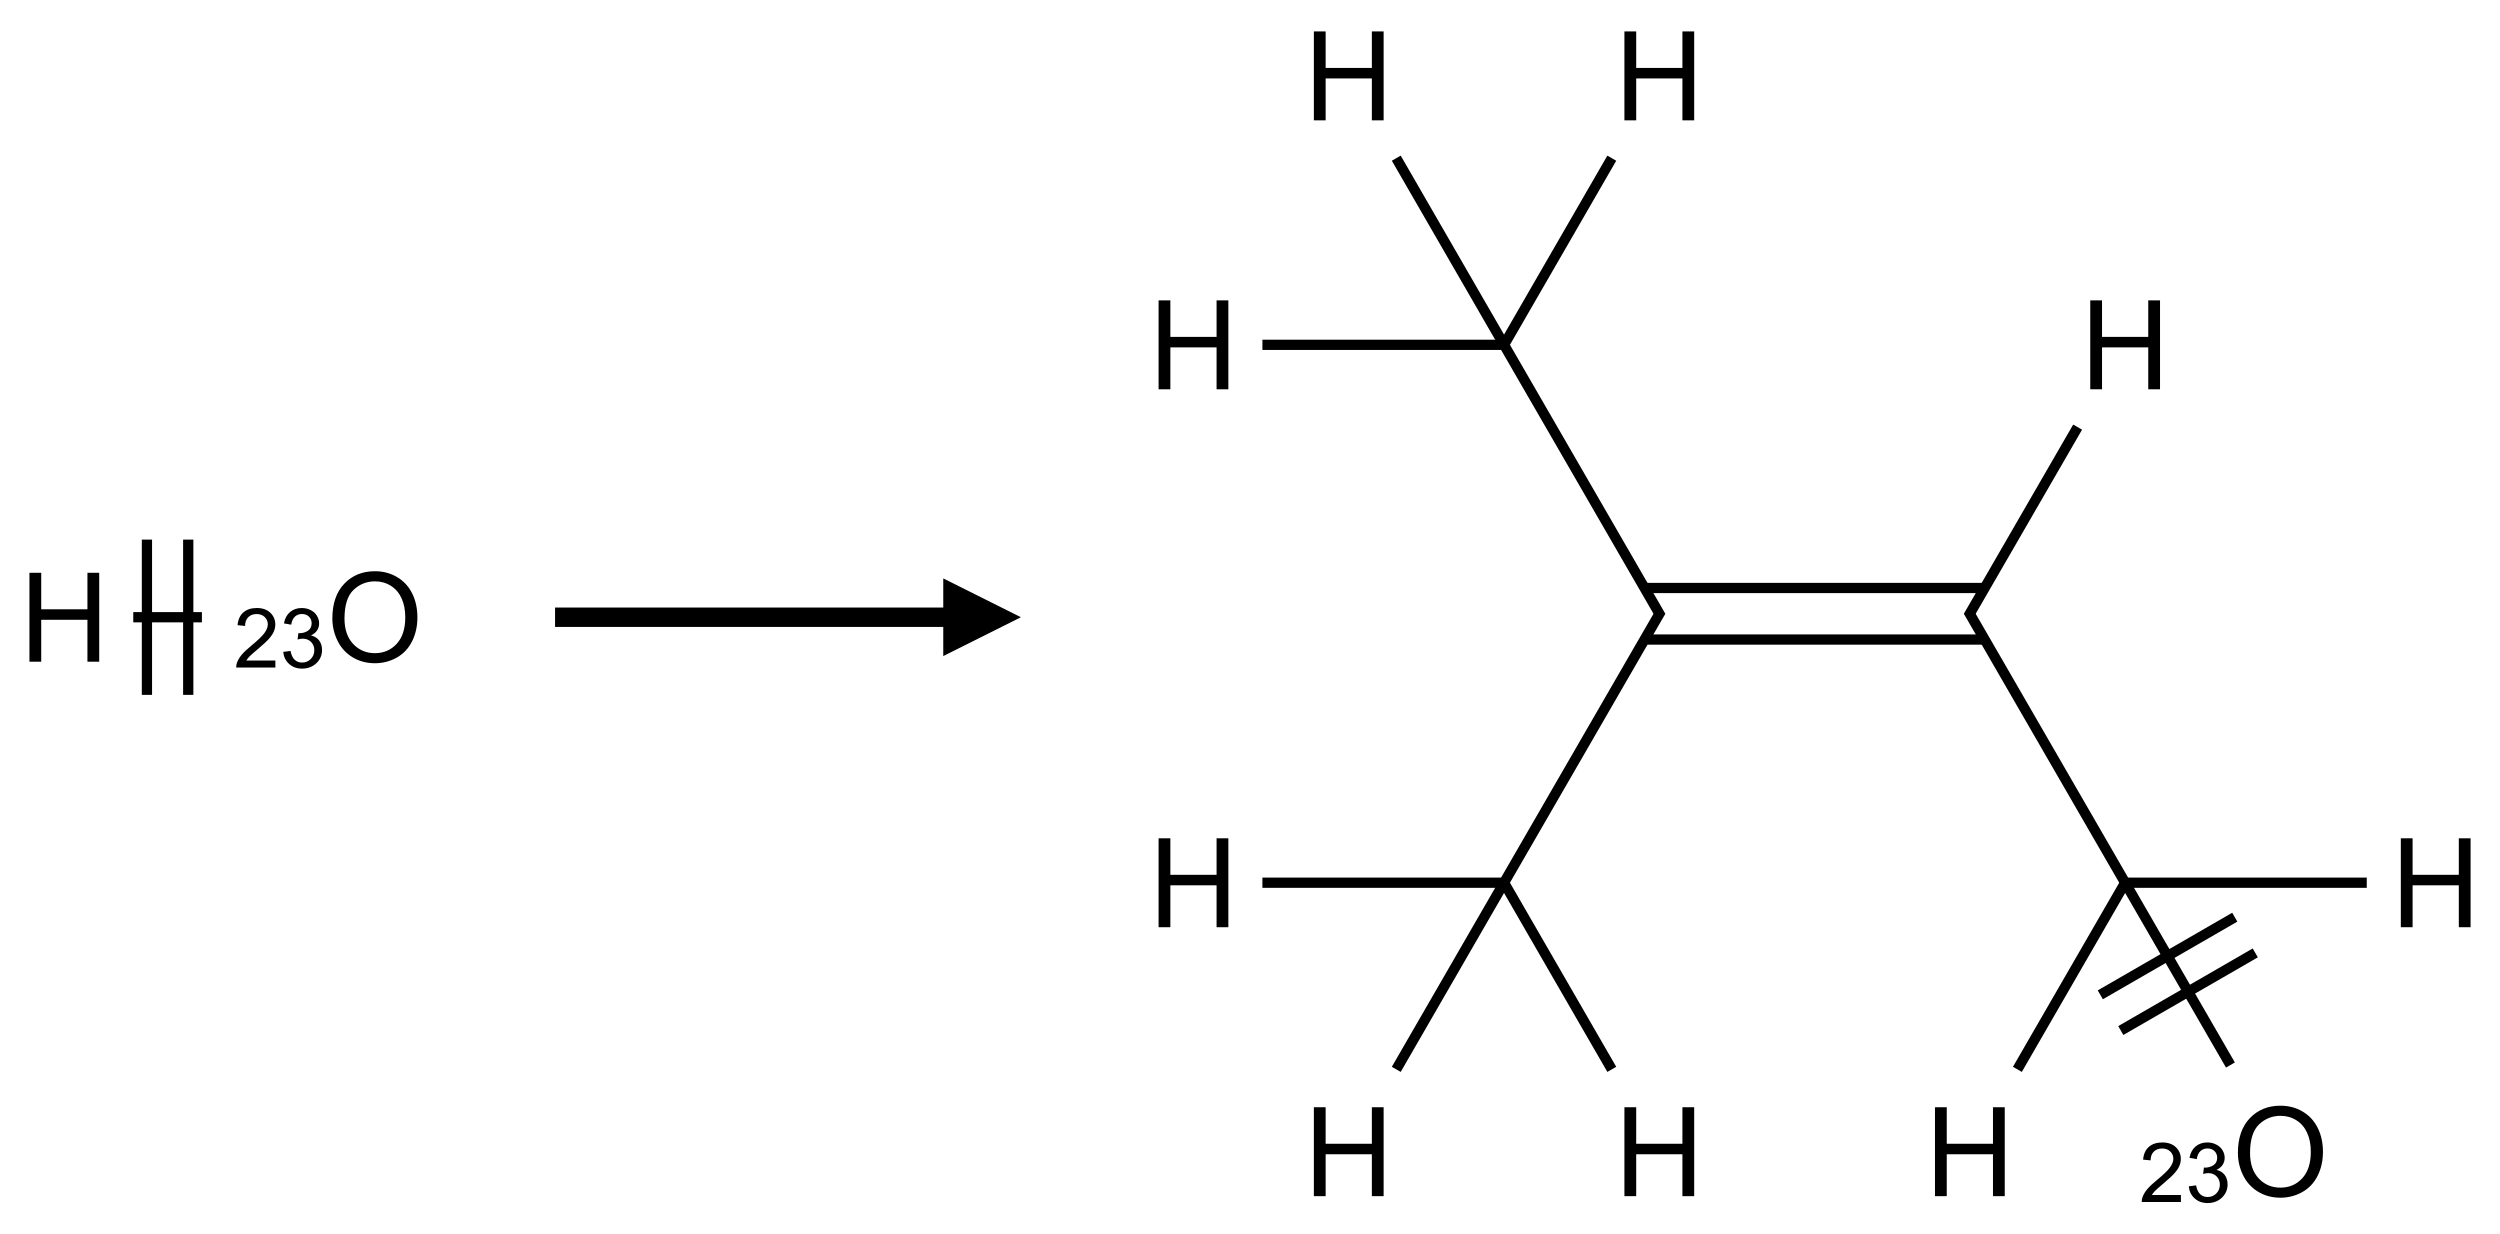 <?xml version="1.0" encoding="UTF-8"?>
<svg xmlns="http://www.w3.org/2000/svg" xmlns:xlink="http://www.w3.org/1999/xlink" width="322" height="159" viewBox="0 0 322 159">
<defs>
<g>
<g id="glyph-0-0">
<path d="M 2 0 L 2 -10 L 10 -10 L 10 0 Z M 2.25 -0.25 L 9.75 -0.25 L 9.75 -9.75 L 2.25 -9.75 Z M 2.25 -0.25 "/>
</g>
<g id="glyph-0-1">
<path d="M 1.281 0 L 1.281 -11.453 L 2.797 -11.453 L 2.797 -6.75 L 8.75 -6.75 L 8.75 -11.453 L 10.266 -11.453 L 10.266 0 L 8.75 0 L 8.75 -5.398 L 2.797 -5.398 L 2.797 0 Z M 1.281 0 "/>
</g>
<g id="glyph-0-2">
<path d="M 0.773 -5.578 C 0.773 -7.48 1.285 -8.969 2.305 -10.043 C 3.324 -11.117 4.645 -11.656 6.258 -11.656 C 7.316 -11.656 8.27 -11.402 9.117 -10.898 C 9.965 -10.395 10.613 -9.688 11.059 -8.785 C 11.504 -7.883 11.727 -6.855 11.727 -5.711 C 11.727 -4.551 11.492 -3.512 11.023 -2.594 C 10.555 -1.676 9.891 -0.984 9.031 -0.512 C 8.172 -0.039 7.246 0.195 6.25 0.195 C 5.172 0.195 4.207 -0.066 3.359 -0.586 C 2.512 -1.105 1.867 -1.816 1.43 -2.719 C 0.992 -3.621 0.773 -4.574 0.773 -5.578 Z M 2.336 -5.555 C 2.336 -4.176 2.707 -3.086 3.449 -2.293 C 4.191 -1.5 5.121 -1.102 6.242 -1.102 C 7.383 -1.102 8.32 -1.504 9.059 -2.305 C 9.797 -3.105 10.164 -4.246 10.164 -5.719 C 10.164 -6.652 10.008 -7.465 9.691 -8.16 C 9.375 -8.855 8.914 -9.395 8.309 -9.777 C 7.703 -10.16 7.02 -10.352 6.266 -10.352 C 5.191 -10.352 4.27 -9.984 3.496 -9.246 C 2.723 -8.508 2.336 -7.277 2.336 -5.555 Z M 2.336 -5.555 "/>
</g>
<g id="glyph-1-0">
<path d="M 1.332 0 L 1.332 -6.668 L 6.668 -6.668 L 6.668 0 Z M 1.5 -0.168 L 6.5 -0.168 L 6.5 -6.5 L 1.5 -6.5 Z M 1.5 -0.168 "/>
</g>
<g id="glyph-1-1">
<path d="M 5.371 -0.902 L 5.371 0 L 0.324 0 C 0.316 -0.227 0.352 -0.441 0.434 -0.652 C 0.562 -0.996 0.766 -1.332 1.051 -1.668 C 1.332 -2 1.742 -2.387 2.277 -2.824 C 3.105 -3.504 3.668 -4.043 3.957 -4.441 C 4.25 -4.84 4.395 -5.215 4.395 -5.566 C 4.395 -5.938 4.262 -6.254 3.996 -6.508 C 3.73 -6.762 3.387 -6.891 2.957 -6.891 C 2.508 -6.891 2.145 -6.754 1.875 -6.484 C 1.605 -6.215 1.469 -5.84 1.465 -5.359 L 0.5 -5.457 C 0.566 -6.176 0.812 -6.727 1.246 -7.102 C 1.676 -7.477 2.254 -7.668 2.98 -7.668 C 3.711 -7.668 4.293 -7.465 4.719 -7.059 C 5.145 -6.652 5.359 -6.148 5.359 -5.547 C 5.359 -5.242 5.297 -4.941 5.172 -4.645 C 5.047 -4.352 4.84 -4.039 4.551 -3.715 C 4.262 -3.387 3.777 -2.938 3.105 -2.371 C 2.543 -1.898 2.18 -1.578 2.02 -1.41 C 1.859 -1.242 1.73 -1.07 1.625 -0.902 Z M 5.371 -0.902 "/>
</g>
<g id="glyph-1-2">
<path d="M 0.449 -2.016 L 1.387 -2.141 C 1.492 -1.609 1.676 -1.227 1.934 -0.992 C 2.191 -0.758 2.508 -0.641 2.879 -0.641 C 3.32 -0.641 3.695 -0.793 3.996 -1.098 C 4.301 -1.402 4.453 -1.781 4.453 -2.234 C 4.453 -2.664 4.312 -3.02 4.031 -3.301 C 3.75 -3.578 3.391 -3.719 2.957 -3.719 C 2.781 -3.719 2.562 -3.684 2.297 -3.613 L 2.402 -4.438 C 2.465 -4.43 2.516 -4.426 2.551 -4.426 C 2.949 -4.426 3.312 -4.531 3.629 -4.738 C 3.949 -4.949 4.109 -5.27 4.109 -5.703 C 4.109 -6.047 3.992 -6.332 3.762 -6.559 C 3.527 -6.785 3.227 -6.895 2.859 -6.895 C 2.496 -6.895 2.191 -6.781 1.949 -6.551 C 1.707 -6.324 1.547 -5.98 1.48 -5.52 L 0.543 -5.688 C 0.656 -6.316 0.918 -6.805 1.324 -7.148 C 1.73 -7.492 2.234 -7.668 2.84 -7.668 C 3.254 -7.668 3.641 -7.578 3.988 -7.398 C 4.34 -7.219 4.609 -6.977 4.793 -6.668 C 4.98 -6.359 5.074 -6.031 5.074 -5.684 C 5.074 -5.352 4.984 -5.051 4.809 -4.781 C 4.629 -4.512 4.367 -4.297 4.02 -4.137 C 4.473 -4.031 4.824 -3.816 5.074 -3.488 C 5.324 -3.16 5.449 -2.75 5.449 -2.254 C 5.449 -1.59 5.203 -1.023 4.719 -0.559 C 4.234 -0.098 3.617 0.137 2.875 0.137 C 2.203 0.137 1.648 -0.062 1.207 -0.465 C 0.762 -0.863 0.512 -1.379 0.449 -2.016 Z M 0.449 -2.016 "/>
</g>
</g>
</defs>
<path fill="none" stroke-width="0.033" stroke-linecap="butt" stroke-linejoin="miter" stroke="rgb(0%, 0%, 0%)" stroke-opacity="1" stroke-miterlimit="10" d="M 0.222 0 L 0.443 0 " transform="matrix(40, 0, 0, 40, 8.285, 79.5)"/>
<path fill="none" stroke-width="0.033" stroke-linecap="butt" stroke-linejoin="miter" stroke="rgb(0%, 0%, 0%)" stroke-opacity="1" stroke-miterlimit="10" d="M 0.399 0.25 L 0.399 -0.25 " transform="matrix(40, 0, 0, 40, 8.285, 79.5)"/>
<path fill="none" stroke-width="0.033" stroke-linecap="butt" stroke-linejoin="miter" stroke="rgb(0%, 0%, 0%)" stroke-opacity="1" stroke-miterlimit="10" d="M 0.266 0.25 L 0.266 -0.25 " transform="matrix(40, 0, 0, 40, 8.285, 79.5)"/>
<g fill="rgb(0%, 0%, 0%)" fill-opacity="1">
<use xlink:href="#glyph-0-1" x="2.512" y="85.227"/>
</g>
<g fill="rgb(0%, 0%, 0%)" fill-opacity="1">
<use xlink:href="#glyph-0-2" x="42.035" y="85.23"/>
</g>
<g fill="rgb(0%, 0%, 0%)" fill-opacity="1">
<use xlink:href="#glyph-1-1" x="30.098" y="85.98"/>
<use xlink:href="#glyph-1-2" x="36.03" y="85.98"/>
</g>
<path fill-rule="nonzero" fill="rgb(0%, 0%, 0%)" fill-opacity="1" d="M 71.492 80.75 L 121.492 80.75 L 121.492 84.5 L 131.492 79.5 L 121.492 74.5 L 121.492 78.25 L 71.492 78.25 "/>
<path fill="none" stroke-width="0.033" stroke-linecap="butt" stroke-linejoin="miter" stroke="rgb(0%, 0%, 0%)" stroke-opacity="1" stroke-miterlimit="10" d="M 2.847 1.131 L 2.495 1.74 " transform="matrix(40, 0, 0, 40, 153.719, 9.773)"/>
<path fill="none" stroke-width="0.033" stroke-linecap="butt" stroke-linejoin="miter" stroke="rgb(0%, 0%, 0%)" stroke-opacity="1" stroke-miterlimit="10" d="M 2.548 1.649 L 1.452 1.649 " transform="matrix(40, 0, 0, 40, 153.719, 9.773)"/>
<path fill="none" stroke-width="0.033" stroke-linecap="butt" stroke-linejoin="miter" stroke="rgb(0%, 0%, 0%)" stroke-opacity="1" stroke-miterlimit="10" d="M 2.548 1.815 L 1.452 1.815 " transform="matrix(40, 0, 0, 40, 153.719, 9.773)"/>
<path fill="none" stroke-width="0.033" stroke-linecap="butt" stroke-linejoin="miter" stroke="rgb(0%, 0%, 0%)" stroke-opacity="1" stroke-miterlimit="10" d="M 1.505 1.724 L 1 2.598 " transform="matrix(40, 0, 0, 40, 153.719, 9.773)"/>
<path fill="none" stroke-width="0.033" stroke-linecap="butt" stroke-linejoin="miter" stroke="rgb(0%, 0%, 0%)" stroke-opacity="1" stroke-miterlimit="10" d="M 1 2.598 L 1.347 3.199 " transform="matrix(40, 0, 0, 40, 153.719, 9.773)"/>
<path fill="none" stroke-width="0.033" stroke-linecap="butt" stroke-linejoin="miter" stroke="rgb(0%, 0%, 0%)" stroke-opacity="1" stroke-miterlimit="10" d="M 1 2.598 L 0.222 2.598 " transform="matrix(40, 0, 0, 40, 153.719, 9.773)"/>
<path fill="none" stroke-width="0.033" stroke-linecap="butt" stroke-linejoin="miter" stroke="rgb(0%, 0%, 0%)" stroke-opacity="1" stroke-miterlimit="10" d="M 1 2.598 L 0.653 3.199 " transform="matrix(40, 0, 0, 40, 153.719, 9.773)"/>
<path fill="none" stroke-width="0.033" stroke-linecap="butt" stroke-linejoin="miter" stroke="rgb(0%, 0%, 0%)" stroke-opacity="1" stroke-miterlimit="10" d="M 1.505 1.74 L 1 0.866 " transform="matrix(40, 0, 0, 40, 153.719, 9.773)"/>
<path fill="none" stroke-width="0.033" stroke-linecap="butt" stroke-linejoin="miter" stroke="rgb(0%, 0%, 0%)" stroke-opacity="1" stroke-miterlimit="10" d="M 1 0.866 L 1.347 0.265 " transform="matrix(40, 0, 0, 40, 153.719, 9.773)"/>
<path fill="none" stroke-width="0.033" stroke-linecap="butt" stroke-linejoin="miter" stroke="rgb(0%, 0%, 0%)" stroke-opacity="1" stroke-miterlimit="10" d="M 1 0.866 L 0.222 0.866 " transform="matrix(40, 0, 0, 40, 153.719, 9.773)"/>
<path fill="none" stroke-width="0.033" stroke-linecap="butt" stroke-linejoin="miter" stroke="rgb(0%, 0%, 0%)" stroke-opacity="1" stroke-miterlimit="10" d="M 1 0.866 L 0.653 0.265 " transform="matrix(40, 0, 0, 40, 153.719, 9.773)"/>
<path fill="none" stroke-width="0.033" stroke-linecap="butt" stroke-linejoin="miter" stroke="rgb(0%, 0%, 0%)" stroke-opacity="1" stroke-miterlimit="10" d="M 2.495 1.724 L 3 2.598 " transform="matrix(40, 0, 0, 40, 153.719, 9.773)"/>
<path fill="none" stroke-width="0.033" stroke-linecap="butt" stroke-linejoin="miter" stroke="rgb(0%, 0%, 0%)" stroke-opacity="1" stroke-miterlimit="10" d="M 3 2.598 L 2.653 3.199 " transform="matrix(40, 0, 0, 40, 153.719, 9.773)"/>
<path fill="none" stroke-width="0.033" stroke-linecap="butt" stroke-linejoin="miter" stroke="rgb(0%, 0%, 0%)" stroke-opacity="1" stroke-miterlimit="10" d="M 3 2.598 L 3.778 2.598 " transform="matrix(40, 0, 0, 40, 153.719, 9.773)"/>
<path fill="none" stroke-width="0.033" stroke-linecap="butt" stroke-linejoin="miter" stroke="rgb(0%, 0%, 0%)" stroke-opacity="1" stroke-miterlimit="10" d="M 3 2.598 L 3.339 3.185 " transform="matrix(40, 0, 0, 40, 153.719, 9.773)"/>
<path fill="none" stroke-width="0.033" stroke-linecap="butt" stroke-linejoin="miter" stroke="rgb(0%, 0%, 0%)" stroke-opacity="1" stroke-miterlimit="10" d="M 2.986 3.074 L 3.419 2.824 " transform="matrix(40, 0, 0, 40, 153.719, 9.773)"/>
<path fill="none" stroke-width="0.033" stroke-linecap="butt" stroke-linejoin="miter" stroke="rgb(0%, 0%, 0%)" stroke-opacity="1" stroke-miterlimit="10" d="M 2.92 2.959 L 3.353 2.709 " transform="matrix(40, 0, 0, 40, 153.719, 9.773)"/>
<g fill="rgb(0%, 0%, 0%)" fill-opacity="1">
<use xlink:href="#glyph-0-1" x="267.945" y="50.141"/>
</g>
<g fill="rgb(0%, 0%, 0%)" fill-opacity="1">
<use xlink:href="#glyph-0-1" x="207.945" y="154.066"/>
</g>
<g fill="rgb(0%, 0%, 0%)" fill-opacity="1">
<use xlink:href="#glyph-0-1" x="147.945" y="119.426"/>
</g>
<g fill="rgb(0%, 0%, 0%)" fill-opacity="1">
<use xlink:href="#glyph-0-1" x="167.945" y="154.066"/>
</g>
<g fill="rgb(0%, 0%, 0%)" fill-opacity="1">
<use xlink:href="#glyph-0-1" x="207.945" y="15.5"/>
</g>
<g fill="rgb(0%, 0%, 0%)" fill-opacity="1">
<use xlink:href="#glyph-0-1" x="147.945" y="50.141"/>
</g>
<g fill="rgb(0%, 0%, 0%)" fill-opacity="1">
<use xlink:href="#glyph-0-1" x="167.945" y="15.5"/>
</g>
<g fill="rgb(0%, 0%, 0%)" fill-opacity="1">
<use xlink:href="#glyph-0-1" x="247.945" y="154.066"/>
</g>
<g fill="rgb(0%, 0%, 0%)" fill-opacity="1">
<use xlink:href="#glyph-0-1" x="307.945" y="119.426"/>
</g>
<g fill="rgb(0%, 0%, 0%)" fill-opacity="1">
<use xlink:href="#glyph-0-2" x="287.469" y="154.07"/>
</g>
<g fill="rgb(0%, 0%, 0%)" fill-opacity="1">
<use xlink:href="#glyph-1-1" x="275.531" y="154.816"/>
<use xlink:href="#glyph-1-2" x="281.464" y="154.816"/>
</g>
</svg>
